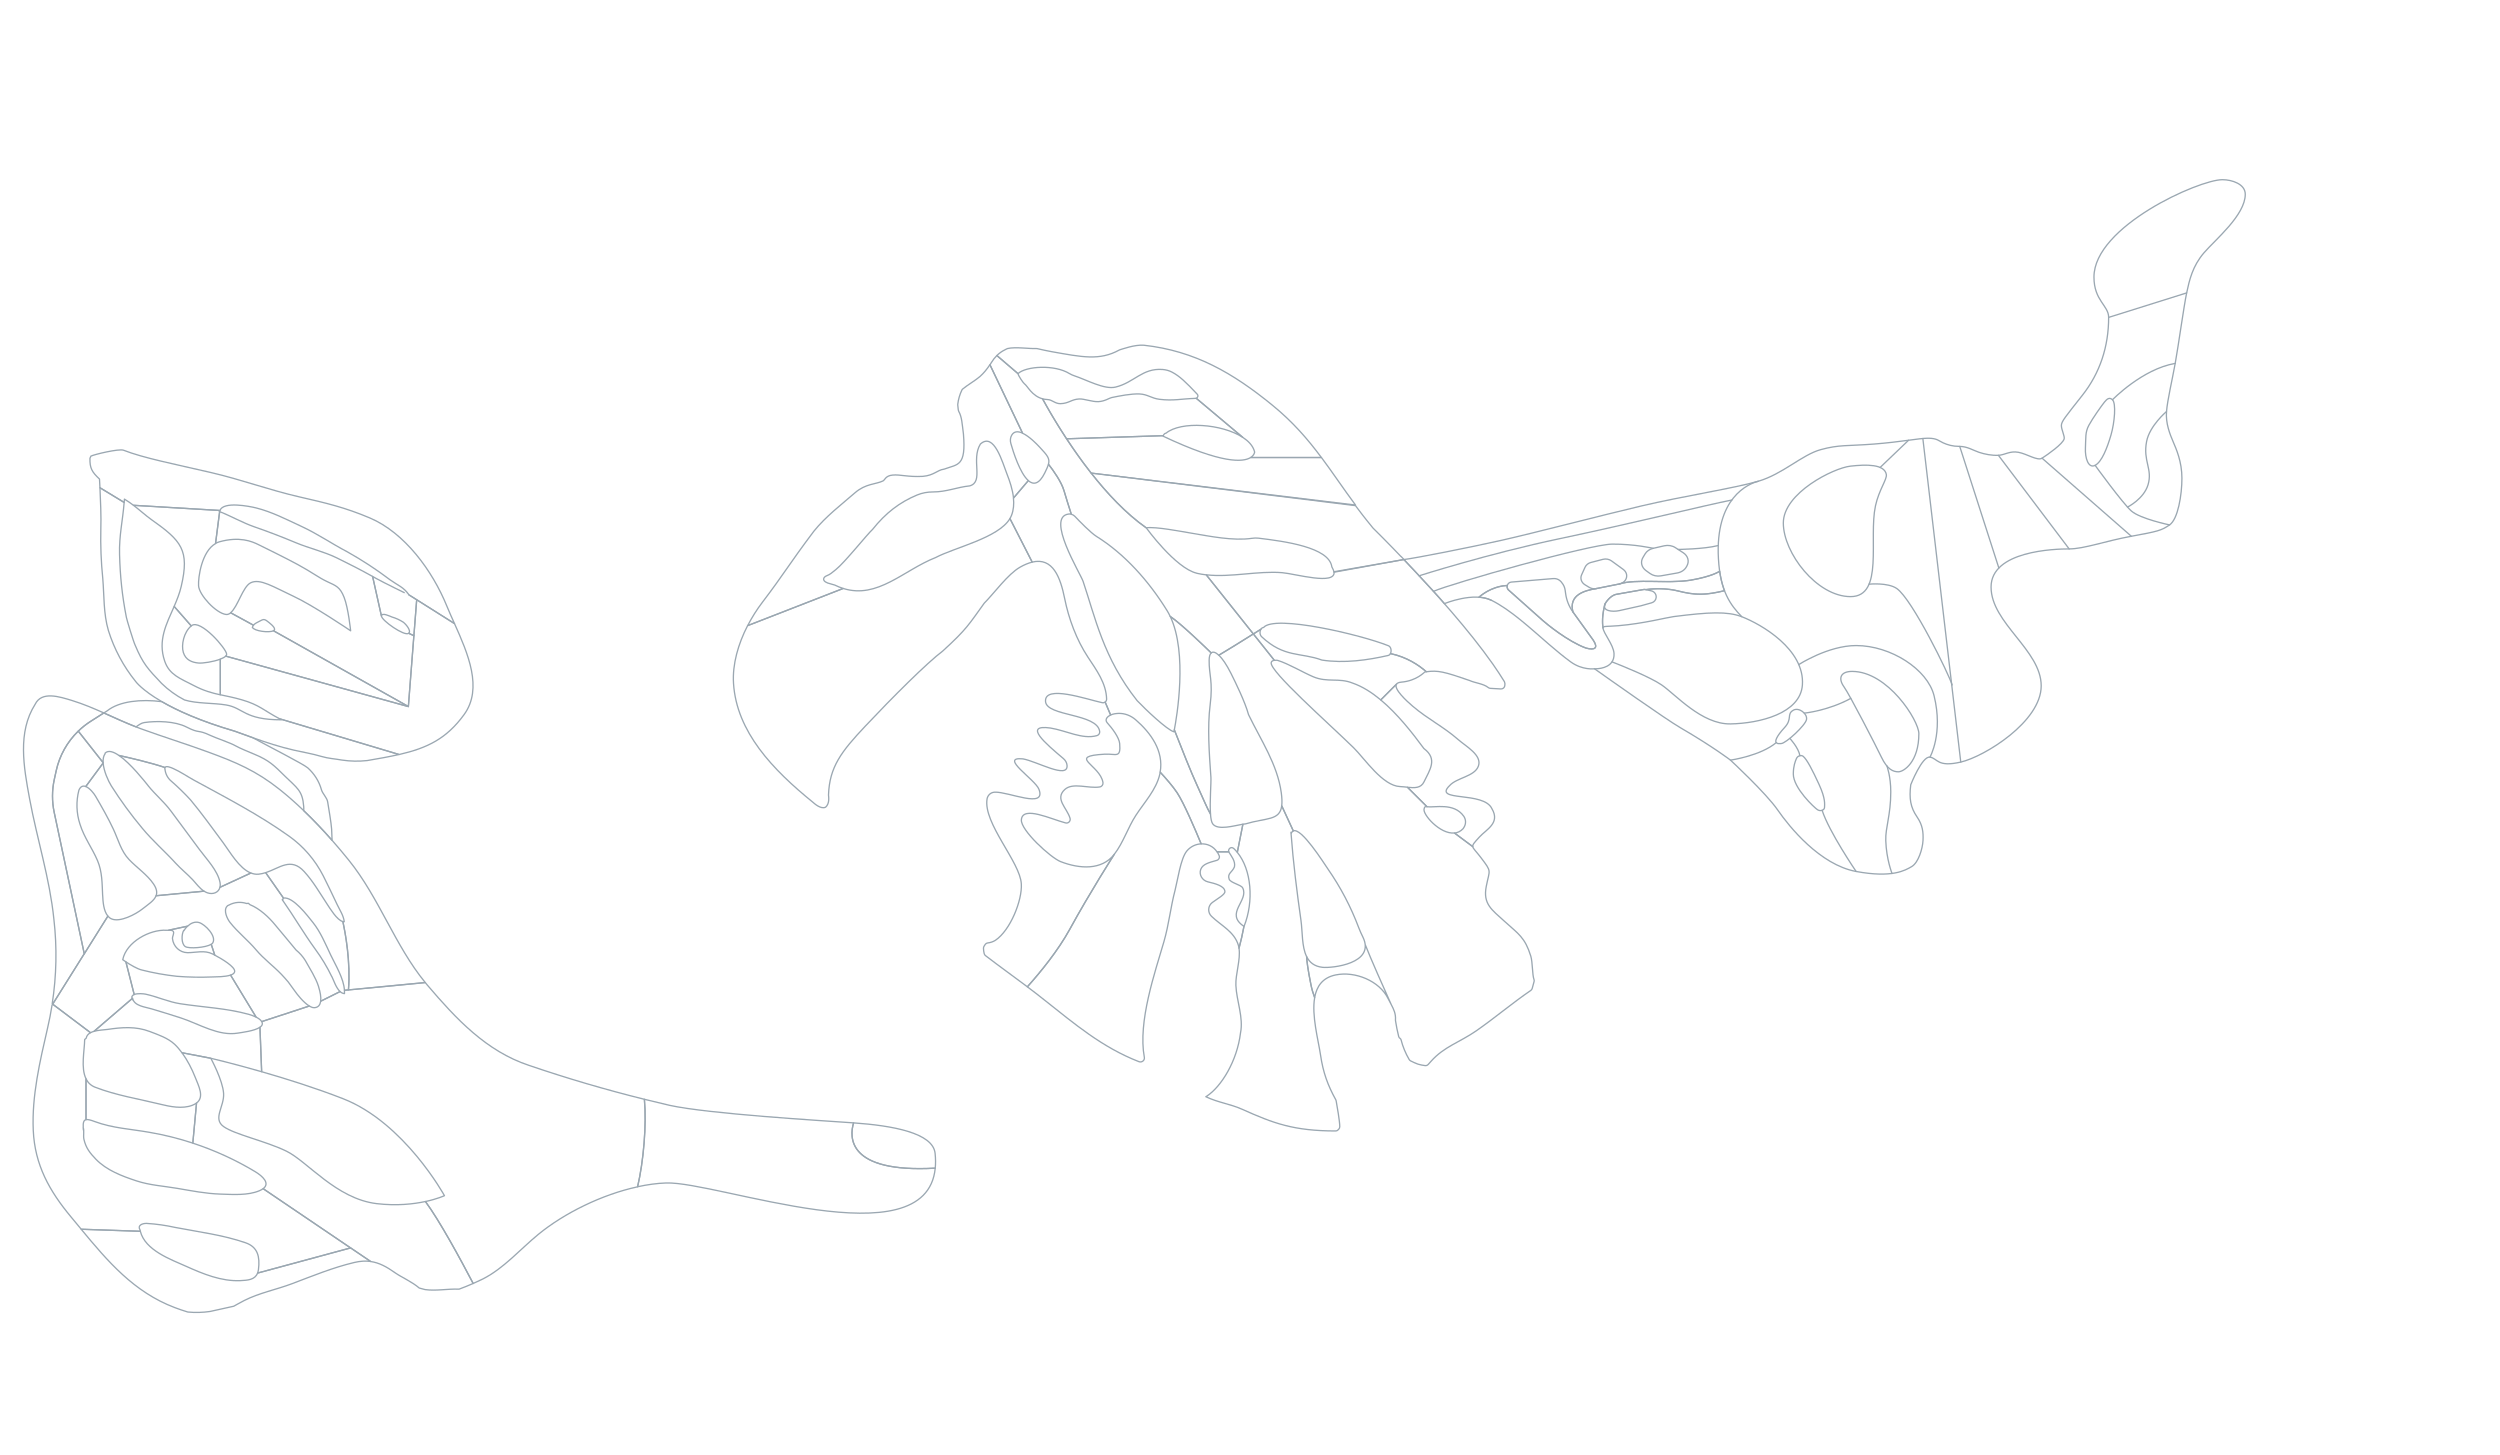 <?xml version="1.0" encoding="UTF-8"?>
<svg id="_レイヤー_2" data-name="レイヤー_2" xmlns="http://www.w3.org/2000/svg" width="940" height="547" viewBox="0 0 940 547">
  <defs>
    <style>
      .cls-1, .cls-2, .cls-3 {
        fill: none;
      }

      .cls-2 {
        stroke-width: .5px;
      }

      .cls-2, .cls-3 {
        stroke: #9aa7b1;
        stroke-linecap: round;
        stroke-linejoin: round;
      }

      .cls-3 {
        stroke-width: .49px;
      }
    </style>
  </defs>
  <g id="_レイヤー_2-2" data-name="_レイヤー_2">
    <g id="_x2463__x2464__x2465_の時表示_x5F_コース_x5F_線">
      <g>
        <path class="cls-2" d="M436.23,290.32c-.05.27-.09.54-.15.82h0c-1.37,5.86-5.8,10.51-9,15.44-3,4.61-4.76,10.33-8.09,14.61,0,0-9.07,14.15-16.74,28.17-4.42,8.09-11.1,16.24-15.97,21.68,2.19,1.64,4.38,3.33,6.6,5.11,11.07,8.74,21.45,17.64,35.37,23.04,1.08.42,2.23-.5,2.02-1.63-2.5-13.39,4.07-32.12,7.37-43.52,1.88-6.49,2.47-12.81,4.19-19.34.97-3.7,2.06-11.88,4.42-14.73,1.38-1.66,3.38-2.59,5.39-2.68-2.25-5.45-6.54-15.47-9.04-19.23-1.6-2.4-4.11-5.3-6.37-7.74v-.02Z"/>
        <path class="cls-2" d="M351.77,209.65c-12.06,4.75-21.79,15.69-34.74,11.61-10.87,4.24-25.76,10.04-35.93,13.98-3.53,6.86-5.75,14.53-5.3,21.69,1.16,18.28,14.74,32.48,29.94,44.79.19.15,2.77,2.66,4.63,1.81,1.74-1.37,1.14-4.27,1.15-4.6.36-10.58,4.84-16.36,13.88-25.95,10.12-10.75,23.19-23.79,29.08-28.2,9.17-8.38,9.78-9.94,15.6-17.99,3.69-3.69,8.9-10.95,13.48-13.54,1.68-.95,3.19-1.56,4.55-1.89l-8.37-16.37c-4.36,7.31-20.7,10.82-27.98,14.67h0Z"/>
        <path class="cls-2" d="M576.77,368.28c-.65-1.84-.49-6.52-1.2-8.8-2.18-7.01-4.59-8.28-9.79-12.99-4.89-4.44-8.23-6.59-6.95-13.17,1.26-6.5,2.21-5.29-1.95-10.79-1.86-2.46-2.97-3.36-3.12-4.2l-6.88-5.13c-5.43.57-12.17-7.14-11.4-9.11.12-.67.39-.82.77-.82.09.02.19.03.29.04l-7.35-7.32c-.9-.09-1.83-.2-2.75-.24h0c-6.57-.25-13.27-10.45-17.51-14.63-10-9.74-31.29-28.5-30.97-31.91.05-.56.61-.84,1.2-.95l-7.9-9.92c-3.97,2.49-9.98,6.24-12.98,8,1.33,1.26,2.91,3.54,4.56,6.83,1.63,3.25,5.32,10.75,6.61,15.53,4.67,9.66,10.84,18.68,12.31,29.35.28,2.05.33,3.65.17,4.91l4.36,9.46c3.06-1.31,11.39,11.99,12.93,14.2,4.85,6.98,8.71,14.35,11.69,22.25.44,1.18.98,2.32,1.53,3.45,4.93,10.03-11.68,11.78-15.2,11.39-3.11-.35-4.89-1.9-5.96-4.06.08,1.55.43,4.59,1.61,10.49.36,1.78.85,3.43,1.42,4.96.74-4.21,2.94-7.51,7.93-8.53,7.31-1.5,16.46,2.26,19.68,8.88.39.81.8,1.55,1.19,2.27-2.45-5.45-7.95-17.75-9.79-22.57,1.85,4.82,7.34,17.12,9.79,22.57.47.89.9,1.75,1.2,2.66v.02-.02c.3.93.47,1.92.39,3.05,0,.12,0,.24.01.35.31,2.02.71,4.02,1.21,6,.07.29.29.5.53.67.17.12.3.3.35.52.66,2.59,1.69,5.08,3.04,7.39.14.23.34.43.58.55.86.45,1.75.84,2.66,1.18.05.02.1.04.16.05.86.25,1.74.43,2.63.53.43.05.85-.12,1.14-.44.34-.38.69-.76,1.03-1.15,4.96-5.59,10.78-7.15,17.01-11.47,6.99-4.85,13.48-10.39,20.51-15.19.27-.18.46-.45.55-.76.25-.86.48-1.72.7-2.58.07-.27.07-.56-.03-.82h-.01Z"/>
        <path class="cls-2" d="M491.29,359.68c-1.85-3.74-1.52-9.32-2.13-13.64-1.46-10.28-2.95-22.02-3.71-32.51,0,.01-.01.02-.01.04l-.04-.63c.01.2.04.39.05.59.19-.59.48-.93.84-1.08l-4.36-9.46c-.73,5.62-5.73,4.44-13.58,6.78h0c-.29.02-.64.07-1.02.13l-2.1,10.59c5.33,6.5,6.31,18.37,2.53,27.84h0s-.02-.01-.03-.02c-.51,2.79-1.17,5.61-1.86,8.24.65,4.21-1.36,9.79-1.18,13.94.25,5.89,2.92,12.1,1.74,17.88-1.27,10.55-7.21,20.19-12.66,23.77-.12.08-.25.15-.38.22,4.67,2.24,9.02,2.65,13.69,4.74,11.7,5.26,19.34,8.14,35.22,8.14.29,0,.57-.17.78-.38.09-.08.17-.17.26-.25.26-.26.41-.61.41-.98.02-1.96-1.03-7.83-1.36-9.73-.02-.14-.07-.27-.14-.39-3.04-5.5-4.76-10.27-5.72-16.75-.88-5.9-3.4-14.93-2.22-21.63-.57-1.54-1.07-3.19-1.42-4.96-1.18-5.9-1.53-8.94-1.61-10.49h0Z"/>
        <path class="cls-2" d="M535.43,281.48c5.23,3.95,2.16,7.97,0,12.49-1.16,2.43-3.56,2.32-6.23,2.05l7.35,7.32c2.9.4,10.1-1.67,13.81,3.55.89,1.26.91,2.95.06,4.24l-.29.45c-.96,1.03-2.07,1.53-3.24,1.65l6.88,5.13c-.14-.81.61-1.57,2.46-3.61,2.66-2.93,7.92-5.25,4.75-10.64-3.03-6.78-22.34-2.45-15.95-8.7,2.69-3.05,9.45-3.39,10.86-7.4,1.43-4.05-4.62-7.32-7.57-9.9-5.71-4.99-11.43-7.69-17.17-12.6-2.2-1.88-7.25-6.47-6.07-8.29l-5.93,5.94c6.28,5.23,11.84,12.32,16.26,18.32h.02Z"/>
        <path class="cls-2" d="M313.82,219.96c-.14-.07-.3-.1-.46-.12-.43-.05-1.46-.5-1.88-.55-.19-.02-.37-.1-.53-.21h0c-1.77-.67-1.6-2.03-.03-2.63,1.23-.47,1.82-1.06,3.33-2.26,3.36-2.67,11.81-13.31,13.84-15.14,4.94-6.2,10.22-10.22,16.74-12.93,1.9-.79,3.94-1.15,5.99-1.15,5.08,0,9.01-1.79,13.8-2.28,5.43-1.55.39-9.84,4-15.72,5.16-4.67,8.35,7.07,9.99,11.23,1.09,2.76,2.15,5.93,2.47,9.07l5.58-6.57c-3.17-2.78-5.69-10.81-6.58-13.94-.31-1.08-.23-2.25.36-3.2.92-1.49,2.43-1.44,4.04-.7l-12.27-25.74c-1.08,1.65-2.31,3.17-3.74,4.44-1.51,1.35-4.93,3.37-6.51,4.72-.13.11-.23.24-.3.4-.8,1.67-1.32,3.46-1.54,5.3-.01.11-.01.22,0,.34.06.6.13,1.21.19,1.8.02.18.08.36.16.52,1.22,2.19,1.28,4.72,1.78,8.53,1.02,12.2-2,11.3-7.12,13.18-.09.03-.18.05-.27.07-2.51.35-3.65,2.32-7.88,2.69-5.65.31-8.47-.77-11.38-.48-2.68.26-2.83,1.81-3.58,2.19-2.64,1.32-6.52.94-10.6,4.51-4.82,4.21-10.93,8.83-15.42,14.42-9.47,12.59-11.17,15.98-19.36,26.73-2.03,2.66-3.91,5.63-5.52,8.76,10.17-3.94,25.05-9.74,35.93-13.98-1.05-.33-2.12-.75-3.21-1.29h-.02Z"/>
        <path class="cls-2" d="M482.14,215.33c-9.15-.76-19.3,1.86-28.59.8l17.71,22.23c1.19-.75,2.19-1.38,2.87-1.81.22-.33.53-.57.93-.6h.03c4.13-4.97,36.56,2.69,46.96,6.85,1.01.4,1.24,2.01.75,2.95,6.16,1.29,10.69,4.36,13.49,6.83,4.4-.58,6.56-.07,16.22,3.27,2.12.97,5.21,1.19,7.04,2.64.24.19.52.32.83.33,1.31.06,2.62.15,3.93.22.31.02.62-.06.87-.24h.01c.34-.24.57-.61.61-1.02l.06-.69c-.06-.26-.12-.5-.18-.76-1.38-2.22-2.82-4.43-4.35-6.61-8.95-12.73-21.63-26.91-33.48-39.34l-26.25,4.58c.73,5.27-14.57.78-19.47.37h.01Z"/>
        <path class="cls-2" d="M522.02,246.44c-7.67,1.76-16.58,3.04-24.97,1.75-7.92-2.94-14.21-.81-22.65-8.76-.79-.74-.79-2.07-.27-2.85-.68.43-1.68,1.06-2.87,1.81l7.9,9.92c.49-.09,1-.08,1.25,0,4.06,1.25,9.46,4.49,13.33,6.14,5.35,2.28,9.67.3,14.83,2.39,3.7,1.28,7.26,3.55,10.61,6.34l5.93-5.94c.26-.4.81-.67,1.75-.75,5.86-.49,8.7-3.8,8.92-3.84.18-.03.36-.05.53-.07-2.8-2.47-7.34-5.54-13.49-6.83-.17.34-.44.59-.79.67v.02Z"/>
        <path class="cls-2" d="M455.29,292.09c-.63-8.89-1.34-18.66-.28-27.01,1.14-8.96-.46-11.31-.37-16.85.02-1.4.3-2.3.78-2.73-2.56-2.49-11.41-11.03-15.42-13.74,6.64,13.89,2.42,38.1,1.55,42.64,2.77,7.11,6.35,16.09,8.52,20.8,2.41,5.22,3.75,8.62,5.08,10.89-.34-4.65.3-11.89.15-14.01h0Z"/>
        <path class="cls-2" d="M438.39,162.9c5.7-4.7,21.07-3.54,28.85,1.52l-17.47-14.68c-.08.03-.17.05-.27.05-5.47.16-8.16.99-13.52.35-3.08-.37-4.5-1.9-7.54-2.01-3.24-.12-7.36.72-10.49,1.36-.86.18-2.56,1.42-5,1.53-2.28.1-5.29-1.1-7.16-1.01-2.98.15-3.92,1.71-7.08,1.77-2.02.04-3.07-1.49-4.84-1.55-.68-.02-1.31-.12-1.89-.28,1.75,3.22,4.87,8.71,9.03,15.04l36.35-1.17c.36-.74.71-.9,1.02-.92h0Z"/>
        <path class="cls-2" d="M509.67,189.89c-4.62-6.22-8.54-12.14-12.81-17.87h-26.61c-2.76,1.76-10.62,2.54-32.96-8.03.03-.07.06-.12.09-.18l-36.35,1.17c2.68,4.08,5.79,8.51,9.24,12.9l99.4,12.02h0Z"/>
        <g>
          <path class="cls-2" d="M74.64,249.3c-2.4-.22-4.82-1.1-5.7-3.96-.87-2.82.19-7.72,2.97-9.99l-6.43-7.33c-2.88,6.59-6.22,12.74-3.56,20.55,1.78,5.23,5.87,6.54,10.86,9.15,3.88,2.04,6.87,2.83,10.05,3.53v-13.4c-2.61.99-6.63,1.6-8.19,1.45h0Z"/>
          <path class="cls-2" d="M46.78,187.67c1.23.73,2.35,1.52,3.4,2.32l32.52,1.95c1.3-3.52,11.06-1.59,13.6-.96,5.93,1.48,11.46,4.35,16.99,6.92,6.35,2.95,11.08,6.33,17.3,9.59,5.63,3.16,10.89,6.61,16.04,10.5,2.89,2.08,5.2,2.79,7.15,5.69l17.11,10.8c-1.03-2.3-2.03-4.52-2.88-6.6-5.39-13.25-15.83-27.56-28.98-33.14-9.23-3.91-16.39-5.6-26.35-7.88-11.44-2.61-21.92-6.53-33.39-9.19-13.78-3.2-25.32-5.44-32.83-8.38-1.69-.66-11.11,1.59-12.28,2.22-.13.27-.25.54-.36.81h0c-.08,3.67.69,5.11,3.59,7.81,0,0,.08,1.3.17,3.27,2.97,1.8,6.94,4.22,9.1,5.53.03-.42.07-.83.1-1.25h0Z"/>
          <path class="cls-2" d="M82.62,192.12c.02-.07.06-.12.08-.18l-32.52-1.95c2.55,1.93,4.68,3.92,6.73,5.37,11.35,8.03,14.43,11.47,11.23,25.13-.62,2.63-1.61,5.1-2.66,7.52l6.43,7.33s.07-.07.11-.09c3.36-2.62,13.2,8.77,13.2,10.75,0,.25-.13.48-.35.71l68.68,18.97-50.74-28.51c-1.6.83-7.22.14-7.89-1.28,0,.03-.02.06-.02.09v-.14s0,.04.02.05c.03-.29.18-.55.39-.79l-8.57-4.68c-.54.45-1.12.69-1.74.62-3.74-.42-10.12-7.3-10.34-10.79-.2-3.22,1.23-12.98,6.39-15.87l1.54-11.97c-.05-.02-.1-.04-.15-.06l.18-.21v-.02Z"/>
          <path class="cls-2" d="M170.88,234.47l-14.2-8.96h0l-3.13,40.16-68.68-18.97c-.41.41-1.14.79-2.03,1.13v13.4c2.41.52,4.92.99,8.02,1.88,6.77,1.95,8.32,4.05,14.28,7.16l44.94,13.43c10.66-2.46,17.81-5.96,24.4-14.99,7.2-9.86,1.42-23.06-3.59-34.24h0Z"/>
        </g>
        <g>
          <path class="cls-2" d="M38.59,336.65c-.21-4.44-.13-8.82-1.91-13.03-2.01-4.74-5.04-8.69-6.6-13.7-1.37-4.14-1.51-8.59-.42-12.8.65-1.53,1.6-1.77,2.58-1.39l6.53-8.84v-.14l-9.34-11.84c-4.13,4.01-7.04,9.17-8.29,14.88l-.71,3.24c-.9,4.1-.91,8.35-.04,12.47l11.3,53.14,8.88-14.18c-1.64-1.94-1.86-5.5-1.97-7.81h0Z"/>
          <path class="cls-2" d="M72.49,330.83c-2.06-2.21-4.41-4.04-6.45-6.28-4.11-4.52-8.7-8.45-12.59-13.18-4.21-5.03-8.09-10.35-11.62-15.91-1.13-1.82-2.81-5.51-3.05-8.56l-6.53,8.84c1.5.57,3.07,2.59,3.72,3.71,2.32,3.98,4.73,8.2,6.67,12.35,1.84,3.93,2.84,8.18,5.88,11.38,2.87,3.02,6.9,5.76,9.2,9.18,1.24,1.84,1.42,3.24.97,4.45l18.03-1.72c-1.66-1.06-2.91-2.84-4.23-4.26Z"/>
          <path class="cls-2" d="M55.7,295.43c2.74,3.4,6.03,6.1,8.6,9.56,3.59,4.83,7.13,9.56,10.67,14.4,2.62,3.57,6.89,7.88,7.77,12.45.13.67.1,1.27-.04,1.79l11.63-5.37c-4.43-1.76-7.94-8.08-10.42-11.4-3.98-5.32-8.03-11.05-12.31-16.15-2.26-2.45-4.64-4.77-7.14-6.95-1.41-1.14-2.29-2.83-2.44-4.66l.04.4c-.13-.42-.13-.72-.03-.92-5.1-1.75-13.02-3.59-17.3-4.54,4.39,3.02,9.63,9.7,10.98,11.38h-.01Z"/>
          <path class="cls-2" d="M96.84,478.69c-.98,2.51-3.63,2.7-6.51,2.83-7.11.31-13.93-2.51-20.37-5.4-5.72-2.56-15.39-5.98-17.19-13.15l-22.24-.77c10.02,12.1,19.82,23.63,35.17,29.45,1.59.61,3.24,1.16,4.91,1.67,2.79.27,5.61.2,8.38-.21,2.97-.66,5.93-1.32,8.9-1.97.95-.57,1.91-1.04,2.32-1.28.45-.27.93-.5,1.4-.75.07-.05.14-.08.21-.11,5.58-2.85,12.13-4.12,18.01-6.34,7.76-2.93,15.27-6.04,23.35-7.96,2.3-.55,4.31-.65,6.2-.39l-7.54-5.11-34.98,9.46-.02.02Z"/>
          <path class="cls-2" d="M52.6,462.33c-.97-1.61.98-2.38,2.54-2.33,3.61.22,7.19.73,10.72,1.51,8.87,1.71,17.84,2.8,26.44,5.76,4.64,1.6,5.48,5.26,4.88,10.06-.07.52-.18.96-.33,1.36l34.98-9.46-32.9-22.29c-.35.26-.79.52-1.35.76-4.39,1.87-10.05,1.42-14.7,1.28-5.49-.16-10.85-1.25-16.26-2.16-5.1-.87-10.31-1.16-15.31-2.81-5.43-1.79-11.25-3.96-15.31-8.2-2.19-2.28-3.7-4.19-4.44-7.42-.31-1.36.16-3.42-.27-4.4.01.29.03.59.07.93l-.09-1.01s.02.05.03.08c-.1-1.91.18-2.8,1.05-2.99v-15.36c-2.02-4.09-.58-10.54-.51-14.79l.55-.46c.2-.99.82-1.65,1.65-2.11l-14.22-10.72-.26.42c-.46,2.88-1,5.74-1.67,8.58-2.86,12.43-5.97,25.53-5.38,38.48.59,12.99,6.05,22.76,14.28,32.63,1.26,1.51,2.51,3.02,3.75,4.52l22.24.77c-.05-.22-.13-.42-.17-.65h-.01Z"/>
          <path class="cls-2" d="M31.68,358.63l-11.3-53.14c-.87-4.11-.86-8.36.04-12.47l.71-3.24c1.25-5.71,4.16-10.87,8.29-14.88h0c1.42-1.38,2.99-2.63,4.69-3.71l4.92-3.13c-3.85-1.72-7.74-3.37-11.82-4.63-4.88-1.5-11.54-3.65-13.99,1.37-6.65,10.49-4.34,23.43-2.08,35.6,2.81,15.13,7.57,29.9,9.12,45.2,1.23,10.61,1,21.31-.63,31.82l.17.13,11.87-18.95h.01Z"/>
          <g>
            <path class="cls-2" d="M88.24,274.93c-13.01-3.81-21.71-7.8-27.4-11.11h0c-7.76-1.01-15.98-.2-20.56,3.47-.78.49-1.24.79-1.24.79,4.01,1.79,8,3.64,12.11,5.24,1.05-.79,2.05-1.49,3.1-1.64,4.7-.69,11.54-.53,15.85,1.67,5.19,2.66,3.95.76,9.08,3.2,1.96.94,7.52,2.77,9.39,3.88,1.46.86,5.54,2.51,7.12,3.18,5.59,2.34,7.26,4.1,11.59,8.36,4.34,4.27,6.48,5.28,6.91,11.26.04.51.05,1.05,0,1.57,3.71,3.55,7.28,7.31,10.67,11.17-.1-1.78-.12-3.52-.17-4.2-.18-2.56-1.08-7.7-1.49-10.25-.21-1.55-1.94-3.1-2.35-4.61-.87-3.12-2.64-5.95-5.13-8.19-1.67-1.45-14.95-8.21-20.06-11.01-.23-.13-.46-.24-.69-.36h0c-2.24-.8-4.48-1.61-6.72-2.43h-.01Z"/>
            <path class="cls-2" d="M105.13,270.28c.24.12.47.25.72.37-14.06.02-14.25-4.48-20.83-5.58-4.79-.81-11.03-.46-15.66-1.89-3.15-1.64-6.05-3.73-8.6-6.22-5.2-5.49-7-7.35-9.95-14.39-.62-1.24-3.22-9.84-3.3-10.48-1.6-8.2-2.34-15.34-2.56-23.68-.19-7.02,1.21-12.77,1.73-19.5-2.16-1.31-6.13-3.73-9.1-5.53.2,4.17.5,11.34.33,15.44-.15,6.23.1,12.47.73,18.68.56,6.6.23,13.15,2.12,19.59,2.18,6.97,5.65,13.46,10.24,19.14,0,0,2.27,3.2,9.83,7.58h0c5.7,3.31,14.39,7.29,27.4,11.11,2.24.82,4.48,1.63,6.72,2.43,5.14,1.82,10.31,3.52,15.61,4.72,3.4.77,6.92,1.35,10.24,2.34,2.79.83,5.08.88,7.78,1.38,3.15.47,6.34.53,9.51.18,4.45-.75,8.4-1.46,11.96-2.28l-44.94-13.43.02.02Z"/>
          </g>
          <path class="cls-2" d="M159.9,369.44c-11.36-13.82-17.3-31.82-28.76-46.02-2.01-2.49-4.11-4.99-6.28-7.46-3.39-3.86-6.97-7.62-10.67-11.17-2.94-2.82-5.96-5.5-9.05-7.96-8.87-7.05-16.4-10.22-26.78-14.03-8.41-3.08-17.02-5.74-25.5-8.83-.57-.21-1.13-.44-1.7-.66-4.11-1.6-8.1-3.45-12.11-5.24l-2.68,1.71-2.24,1.43c-1.7,1.08-3.27,2.33-4.69,3.71l9.34,11.84c-.08-1.31.1-2.5.74-3.36l-.02-.2c1.19-1.22,3.11-.6,5.23.86,4.28.94,12.2,2.78,17.3,4.54.39-.83,2.36.04,3.11.37,2.69,1.19,5.18,2.93,7.76,4.35,12.13,6.62,24.46,12.98,35.77,21.06,5.41,3.84,9.83,8.97,12.88,14.95,1.78,3.55,3.51,7.13,5.19,10.72,1,2.12,2.42,4.14,2.7,6.5-.16.02-.33,0-.5-.03.9,4.15,2.96,15.11,2.09,25.7l28.89-2.76-.02-.03Z"/>
          <path class="cls-2" d="M124.79,367.29c-1.77-3.69-3.88-7.19-6.3-10.47-4.29-5.9-7.96-12.25-12.14-18.21v.05l-.23-.39c.08.11.15.23.23.34-.03-.32.01-.65.14-.95h.09l-6.69-9.55c-.84.27-1.71.49-2.62.58-1.02.11-1.99-.07-2.93-.44l-11.63,5.37c-.5,1.93-2.56,2.85-4.77,2.07-.44-.15-.84-.37-1.22-.62l-18.03,1.72c-.7,1.88-2.97,3.27-5.21,5.04-2.45,1.93-8.3,5.05-11.51,3.69-.56-.24-1.02-.61-1.41-1.06l-8.88,14.18h0l-11.87,18.95,14.22,10.72c.4-.22.85-.39,1.33-.52l14.31-12.29c-.28-.81.12-1.28.8-1.55l-3.12-12.28c-.72-.48-1.2-.82-1.2-.82,1.38-6.74,10.23-11.43,16.43-11.07.19.01.49,0,.82,0l7.13-1.52c1.17-1.11,2.71-1.84,4.32-1.38,2.23.63,6.78,5.2,5.1,7.74-.11.16-.29.31-.52.45l1.34,4.07c2.46,1.3,7.83,4.42,7.46,6.25-.12.58-.71.98-1.52,1.26l9.6,15.8c.9.45,1.73,1.02,2.1,1.68l17.89-5.86c-2.2-1.33-4.59-4.4-5.53-5.76-.78-1.12-1.57-2.2-2.37-3.26-.84-.99-1.7-1.97-2.6-2.91-3-3.12-6.67-5.82-9.46-9.14-3.06-3.65-6.92-6.64-9.85-10.37-1.05-1.33-2.55-4.49-1.13-6.05h.05c.04-.08.08-.15.13-.22l.57-.26c2.04-1.1,4.43-1.3,6.64-.57l.64-.09c.19.17.38.34.57.51,3.74,1.51,7.2,4.79,9.47,7.58,2.63,3.23,5.34,6.3,7.89,9.48,1.37,1.11,2.55,2.45,3.49,3.96,1.68,3.04,3.92,6.41,4.96,9.75.04.12.07.25.1.39.5,1.6.92,3.61.71,5.16l7.3-3.63c-1.47-1.35-2.37-4.1-3.06-5.56h-.03Z"/>
          <path class="cls-2" d="M128.92,346.5c-2.16-.44-4.94-5.08-5.97-6.63-2.77-4.2-5.16-8.42-8.58-12.17-5.02-5.49-9.2-1.29-14.48.42l6.69,9.55c3.64-.59,9.08,6.69,11.06,9.15,2.91,3.63,4.73,8.11,6.72,12.29,1.76,3.7,4.93,8.83,5.15,13.25l1.49-.14c.87-10.6-1.18-21.55-2.09-25.7h0Z"/>
          <path class="cls-2" d="M54.72,373.8c4.44.96,8.6,2.92,13.08,3.61,8.67,1.34,17.2,1.64,25.74,3.98.57.16,1.7.52,2.75,1.04l-9.6-15.8c-2.02.7-5.46.65-6.64.7-4.51.19-9.03.11-13.53-.24-4.42-.48-8.8-1.26-13.11-2.35-1.85-.41-4.55-2.07-6.08-3.09l3.12,12.28c1.26-.5,3.49-.29,4.27-.13h0Z"/>
          <path class="cls-2" d="M60.18,415.16c-7.98-1.94-16.64-3.35-24.36-6.34-1.71-.66-2.8-1.79-3.49-3.19v15.36c.69-.15,1.76.14,3.33.73,6.57,2.46,13.56,2.81,20.38,4.01,5.58.95,11.08,2.31,16.45,4.08l1.4-15.08c-.42.32-.93.6-1.56.85-3.78,1.47-8.35.51-12.14-.41h0Z"/>
          <path class="cls-2" d="M65.14,350.19c.48.7-.34,1.8-.29,2.74.32,2.98,2.75,5.25,5.67,5.28,3.23-.01,6.34-1.04,9.38.47.21.1.5.25.85.44l-1.34-4.07c-2.04,1.28-8.43,1.76-9.76.85-1.57-1.07-1.41-4.74-.55-6.12l.02.2c.36-.61.83-1.22,1.39-1.75l-7.13,1.52c.68,0,1.48.03,1.75.43h.01Z"/>
          <path class="cls-2" d="M68.2,382.81c-3.72-1.23-7.49-2.34-11.25-3.49-2.3-.71-6.54-1.03-7.1-4.01l-.02.02.06.64c-.1-.18-.18-.34-.23-.49l-14.31,12.29c1.74-.49,3.82-.52,5.09-.71,5.33-.8,10.64-1.22,15.83.77,3.2,1.23,6.84,2.43,9.41,4.84.97.91,1.87,1.99,2.73,3.16l10.84,2.08s8.04,1.87,19.12,5.05l-.64-16.72c-1.99,1.41-6.84,1.96-8.31,2.21-7.22,1.22-14.45-3.4-21.21-5.63h-.01Z"/>
          <path class="cls-2" d="M242.28,413.33c-14.64-3.63-29.12-7.88-43.42-12.76-15.96-5.3-27.27-17.35-38.27-30.28-.24-.28-.46-.57-.69-.86l-28.89,2.76-1.49.14c.02.43.03.86,0,1.27-.62-.04-1.17-.33-1.65-.77l-7.3,3.63c-.18,1.3-.81,2.28-2.23,2.42h-.37c-.35,0-.69-.1-1-.27-.22-.1-.44-.22-.66-.35l-17.89,5.86c.2.36.28.74.15,1.16-.11.36-.41.68-.82.97l.64,16.72c9.06,2.6,20.14,6.07,30.54,10.12,23.13,9.01,38.18,36.49,38.18,36.49,0,0-2.61,1.22-7.15,2.2,5.29,7.17,13.05,21.44,17.95,30.81,1.24-.55,2.47-1.11,3.69-1.72,7.85-3.99,14.04-11.19,20.79-16.73,9.75-8,23.94-15,37.35-17.9,2.24-9.51,3.43-23.34,2.56-32.89v-.02Z"/>
          <path class="cls-2" d="M351.65,439.24c.17-1.7.16-3.55-.05-5.57-.78-7.73-16.1-10.44-30.65-11.47-1.57,5.21-2.61,18.89,30.7,17.03h0Z"/>
          <path class="cls-2" d="M320.95,422.2c-11.99-.85-54.59-3.38-69.16-6.59-3.18-.73-6.34-1.49-9.51-2.28.87,9.55-.32,23.38-2.56,32.89,3.69-.8,7.31-1.31,10.77-1.42,19.31-.63,97.75,29.32,101.16-5.57-33.31,1.85-32.27-11.83-30.7-17.03h0Z"/>
          <path class="cls-2" d="M131.82,469.22l7.54,5.11c3.19.45,6.01,1.97,9.2,4.24,2.27,1.61,6.35,3.36,9.08,5.73.73.2,1.45.39,2.17.58,4.11.59,8.53-.34,12.81-.16,1.79-.65,3.55-1.37,5.29-2.14-4.91-9.37-12.66-23.64-17.95-30.81-4.46.96-10.77,1.69-18.31.8-15.21-1.8-26.08-15.92-33.99-19.75-7.92-3.84-19.4-6.22-23.59-9.23-4.19-3,.31-7.51,0-12.47s-4.81-13.22-4.81-13.22l-10.84-2.08c2.05,2.8,3.75,6.13,4.92,9.1,1.39,3.52,3.58,7.53.56,9.82l-1.4,15.08c8.16,2.68,16.04,6.27,23.47,10.74,2.79,1.71,5.67,4.37,2.97,6.38l32.9,22.29"/>
        </g>
        <g>
          <path class="cls-1" d="M143.44,232c-.02-.12-.02-.23,0-.35,0,0,0-.03,0-.04l.03.4h-.01Z"/>
          <path class="cls-1" d="M151.71,233.99c-1.34-.88-2.81-1.55-4.35-2-.89-.33-3.8-1.81-3.94-.34h0c.22,1.81,8.56,7.58,10.16,6.54.03-.02.05-.05.08-.07-.97-.46-1.79-.85-1.88-.93.09.07.91.47,1.88.93,1.12-.92-1.1-3.46-1.95-4.13h0Z"/>
          <path class="cls-2" d="M147.36,231.99c1.54.45,3,1.12,4.35,2,.85.66,3.07,3.21,1.95,4.13.65.31,1.36.64,1.96.92l1.05-13.53h0l-2.91-1.84c.07.1-9.94-4.83-12.02-6.01-.55-.31-1.09-.6-1.64-.91l3.32,14.9c.13-1.47,3.05,0,3.94.34h0Z"/>
          <path class="cls-2" d="M143.42,231.61s0,.03,0,.04l-3.32-14.9c-4.46-2.48-8.91-4.77-13.5-7-4.94-2.39-10.27-3.57-15.24-5.64-5.22-2.18-10.38-4.17-15.73-6.02-4.47-1.55-8.73-4.03-13.06-5.72l-1.54,11.97c.44-.25.89-.46,1.39-.6,7.63-2.13,12.24-.22,14.88,1.1s9.46,4.62,14.74,7.48,7.7,4.84,11,6.38c3.3,1.54,4.81,1.98,6.36,5.94,1.56,3.96,2.44,12.54,2.44,12.54,0,0-13.94-9.46-21.49-12.98-7.55-3.52-12.59-6.82-16.12-5.06-2.94,1.47-4.81,9-7.51,11.24l8.57,4.68c.56-.65,1.6-1.12,2.22-1.44,1.27-.65,1.72-1.04,2.95-.08.72.56,2.81,2.09,2.78,3.06,0,.22-.17.4-.44.53l50.74,28.51,2.07-26.63c-.6-.28-1.31-.61-1.96-.92-.03.02-.05.05-.08.07-1.6,1.04-9.93-4.73-10.16-6.54"/>
        </g>
        <g>
          <path class="cls-2" d="M450,215.53c-8.05-1.9-19.05-17.12-19.05-17.12-7.61-5.34-14.66-12.88-20.68-20.53h0c-8.8-11.2-15.39-22.64-18.27-27.93-4.01-1.07-5.64-4.83-6.84-5.67-.41-.28-2.28-2.98-2.39-3.8l-7.94-6.8c-.78.76-1.46,1.62-2.02,2.56-.19.31-.39.61-.59.92l12.27,25.74c2.44,1.12,5.13,3.84,6.42,5.23,2.85,3.08,3.9,4.18,3.32,6.42,2,2.58,4.88,6.67,5.85,9.98.73,2.51,1.81,5.93,2.74,8.84.48.12.92.36,1.27.72,1.74,1.84,6.04,6.26,8.2,7.61,10.61,6.62,19.66,16.77,26.56,27.94.42.68.79,1.39,1.14,2.13,4.02,2.71,12.87,11.24,15.42,13.74.64-.59,1.65-.29,2.87.87,3-1.76,9.02-5.51,12.98-8l-17.71-22.23c-1.2-.14-2.39-.33-3.56-.6h0Z"/>
          <path class="cls-2" d="M402.18,140.49c.54.34,1.12.59,1.72.79,4.74,1.56,11.34,5.3,15.57,4.26,7.05-1.72,10.05-7.23,17.73-6.61,1.21.1,2.38.42,3.45.98,2.88,1.5,5.2,3.73,9.51,8.31.48.51.23,1.32-.38,1.52l17.47,14.68c1.07.7,2.01,1.47,2.75,2.31h0c.86.98,1.47,2.06,1.74,3.23,0,0-.07,1.17-1.5,2.07h26.61c-5.07-6.81-10.65-13.34-18.51-19.74-14.66-11.96-29-20.35-48.21-22.48-3.5-.3-8.29,1.52-9.02,1.69-.08.02-.16.06-.24.1-7.47,4.11-14.17,2.62-25.38.64-.79-.09-4.4-.91-5.52-1.16-.13,0-.25-.02-.37-.03-2.54.13-7.74-.7-10.76,0-.14.03-.26.08-.38.16-.14.09-.35.2-.6.32-1.14.54-2.15,1.28-3.04,2.15l7.94,6.8c3.05-2.85,13.82-3.48,19.42.02h0Z"/>
        </g>
        <path class="cls-2" d="M414.44,264.21c-5.82-1.25-21.81-6.89-21.32-.44.44,5.66,19.46,4.4,20.36,11.27.09.7-.35,1.36-1.03,1.55-5.45,1.55-11.58-1.91-17.49-2.85-10.43-1.47-1.81,5.84,4.84,11.45.78.65,1.33,1.57,1.41,2.58.45,5.32-11.35-1.5-16.57-2.43-9.22-.93,4.61,7.72,6.01,11.44,2.83,7.48-11.36.89-16.58,1.07-1.88.06-2.76,1.54-2.93,2.51-1.55,9.18,12.51,23.79,12.88,32.04.36,6.1-4.09,17.37-9.77,21.17-.86.53-1.83.86-2.83.97-.41.05-.79.29-1.02.63-.13.2-.27.4-.39.61-.14.23-.23.49-.22.76.01.7.1,1.39.28,2.06.08.3.26.56.51.74,5.32,4.09,10.49,7.77,15.72,11.7,4.87-5.45,11.55-13.6,15.97-21.68,7.67-14.03,16.74-28.17,16.74-28.17-4.77,6.13-13.11,5.53-20.21,2.78-3.71-1.44-15.1-11.83-14.76-15.75.47-5.45,11.27-.17,16.64,1.2,1.04.27,1.97-.73,1.66-1.76-1.18-3.95-5.83-7.25-1.99-10.8,3.04-2.81,9.02-.24,13.21-.98.78-.14,1.28-.87,1.16-1.65-1.09-6.72-13.71-9.87.67-10.66,4.27-.23,6.1,1.71,5.61-4.01-.2-2.27-2.87-5.82-4.72-7.85-.44-.48-.51-1.2-.13-1.73.37-.51.88-.88,1.46-1.15l-2.06-4.86c-.3.22-.7.33-1.1.24h-.01Z"/>
        <g>
          <path class="cls-2" d="M463.79,318.95s.02.02.04.03c.5.46.96.97,1.4,1.51l2.1-10.59c-3.23.55-9.39,2.43-11.33-.1-.48-.62-.73-1.99-.86-3.71-1.33-2.27-2.67-5.67-5.08-10.89-2.18-4.72-5.75-13.7-8.52-20.8-.09.48-.15.75-.15.75-2.6-.72-10.84-8.55-13.83-11.71-12.71-16.03-15.82-31.55-20.3-44.8-1.04-3.08-14.23-24.34-5.38-25.37.31-.04.62,0,.92.08-.93-2.9-2.01-6.33-2.74-8.84-.97-3.31-3.85-7.41-5.85-9.98-.22.87-.68,1.91-1.38,3.31h0c-2.15,4.32-4.29,4.54-6.19,2.87l-5.58,6.57c.22,2.23.07,4.45-.73,6.5-.16.41-.37.81-.6,1.2l8.37,16.37c7.81-1.87,10.62,5.77,12.22,13.73,1.51,7.52,4.45,15.51,8.75,22.01,3.22,4.87,6.87,9.81,7.02,15.77.01.47-.22.87-.56,1.12l2.06,4.86c.88-.4,1.93-.57,2.94-.6,2.35-.08,4.63.81,6.42,2.34,5.78,4.98,10.69,11.83,9.27,19.75,2.26,2.45,4.77,5.34,6.37,7.74,2.5,3.75,6.79,13.78,9.04,19.23,2.26-.11,4.53.85,5.97,2.99h4.42c-.38-1.04.86-2.1,1.76-1.32h0Z"/>
          <path class="cls-2" d="M467.24,333.84c-.59-1.18-4.59-1.88-5.08-3.29-.76-2.18,1.15-2.53,1.99-4.6.47-2.17-1.26-4.16-2.04-5.47-.04-.07-.05-.14-.08-.21h-4.42c.3.45.58.93.81,1.49.28.71-.15,1.52-.89,1.73-2.87.83-5.28,1.36-6.05,3.39-.76,2.01.6,4.21,2.7,4.7,2.76.64,6.31,1.57,6.38,3.65.04,1.15-2.6,2.53-4.73,4.11-1.68,1.25-1.82,3.73-.32,5.18,3.67,3.55,8.62,5.76,10.14,10.98.1.34.17.69.22,1.05.69-2.64,1.35-5.45,1.86-8.24-7.41-4.89,2-9.64-.49-14.48h0Z"/>
        </g>
        <path class="cls-3" d="M526.72,209.21c-.88-.92-1.77-1.85-2.64-2.75-.03-.03-.06-.06-.09-.1-.7-.72-1.39-1.41-2.08-2.12-.63-.64-1.27-1.31-1.89-1.93-1.27-1.28-2.52-2.53-3.74-3.73-.03-.03-.06-.06-.08-.09-.85-1.02-1.66-2.03-2.45-3.03-.51-.65-1.03-1.3-1.52-1.94-.65-.84-1.28-1.68-1.9-2.51-.05-.07-.11-.14-.16-.21-.17-.23-.34-.46-.51-.68l-99.37-12.24c6.01,7.67,13.04,15.23,20.64,20.58,3.68-.51,13.14,1.37,17.49,2.09,6.33,1.05,15.27,2.9,22.3,1.86.81-.12,1.63-.16,2.45-.06,9.88,1.2,26.57,3.4,27.6,10.79.47.8.72,1.46.8,2.02l26.33-4.78c-.38-.4-.75-.78-1.13-1.18h-.05Z"/>
        <g>
          <path class="cls-2" d="M648.2,221.54c-.68-1.92-1.23-4.14-1.61-6.74h-.02s-2.82,1.96-10.85,3.34c-.31.05-.63.09-.94.13-8.29,1.14-19.83-.67-25.87,1.29l-8.62,1.73c-4.57.75-10.5,2.38-8.88,8.78l2.02,2.81,5.6,7.78c2.02,3.03.65,3.89-2.67,3.02-6.89-2.49-15.02-9.25-16.32-10.41l-12.12-10.8-.78-.69c-.36-.39-.5-.87-.46-1.33,0-.1.04-.19.06-.29l-.07-.02c-2.33.11-4.38.75-6.04,1.5-2.82,1.27-4.52,2.89-4.52,2.89v.02c1.56.11,3.08.43,4.44,1.06.08.04.17.07.25.11,7.19,3.57,14.48,10.4,21.69,16.61,1.36,1.17,2.72,2.32,4.07,3.42,1.34,1.09,2.68,2.14,4.01,3.11,4.43,3.23,8.96,2.6,8.96,2.6,0,0,4.64.25,6.54-2.54.54-.8.88-1.83.8-3.21-.19-3.29-3.95-7.5-4.16-9.66-.34-2.05-.15-4.51.21-6.54.1-.56.21-1.08.33-1.56,0-.3.09-.64.3-1.02,0,0,1.74-3.05,4.23-3.48l10.15-1.79c.31-.05.62-.05.93.03,2.08-.3,4.48-.42,6.92-.26,1.71.11,3.44.34,5.11.76,5.87,1.48,9.39,1.62,15.12.44.75-.16,1.54-.33,2.38-.53h0l-.21-.57h.02Z"/>
          <g>
            <path class="cls-2" d="M621.61,206.17l4.15-.95c1.45-.33,3-.07,4.19.7l2.95,1.92c1.77,1.15,2.35,3.18,1.4,4.9l-.23.42c-.65,1.17-1.91,2.01-3.41,2.28l-6.16,1.08c-1.46.26-2.98-.07-4.11-.89l-1.52-1.1c-1.66-1.21-2.13-3.22-1.14-4.88l.82-1.37c.62-1.04,1.73-1.8,3.06-2.11h0Z"/>
            <path class="cls-2" d="M598.25,211.47l4.45-1.16c1.11-.29,2.32-.07,3.22.58l4.43,3.22c1.35.98,1.69,2.7.78,4.03h0c-.49.73-1.3,1.24-2.23,1.43l-8.62,1.73c-.95.19-1.96.02-2.76-.47l-1.56-.95c-1.36-.83-1.89-2.38-1.28-3.74l1.29-2.85c.4-.89,1.24-1.56,2.27-1.83h.01Z"/>
            <path class="cls-2" d="M607.81,223.46l10.15-1.79c.31-.05.62-.05.93.03l2.06.48c1.12.26,1.88,1.32,1.77,2.46h0c-.09.95-.76,1.75-1.68,2.01l-4.05,1.13-8.16,1.82c-2.63.57-6.7.13-5.25-2.66,0,0,1.74-3.05,4.23-3.48h0Z"/>
            <path class="cls-2" d="M568.25,218.86l15.58-1.3c2.3-.29,3.4,1.52,3.4,1.52.69.81,1.13,1.8,1.27,2.86l.18,1.3c.34,2.47,1.27,4.82,2.73,6.84l7.63,10.59c2.02,3.03.65,3.89-2.67,3.02-6.89-2.49-15.02-9.25-16.32-10.41l-12.9-11.49c-.99-1.06-.34-2.78,1.1-2.93Z"/>
            <path class="cls-2" d="M599.54,251.46c4.85,3.44,26.82,18.99,32.2,22.11,12.49,7.28,18.91,12.23,18.91,12.23,0,0,13.38,12.4,17.77,18.76s15.88,20.59,29.47,23.11,18.49-.4,20.96-1.87,4.05-6.7,4.2-9.77-.11-5.76-2.26-8.9c-2.45-3.57-2.99-6.85-2.35-12.06,0,0,4.27-10.86,7.22-10.39s2.68,3.92,11.59,1.86c8.91-2.06,30.24-15.2,30.24-28.66s-18.85-23.55-18.85-37.15,23.81-14.34,29.39-14.34,13.51-2.95,23.38-4.76,11.23-2.12,14.37-4.28,4.62-11.26,4.62-17.53-2.15-11.05-3.32-13.78-2.85-6.9-2.47-11.33,2.07-11.5,3.27-18.1,3.29-21.75,4.31-26.51,2.19-10.02,6.48-15.02,15.55-14.18,15.55-22.04c0-3.84-4.98-5.48-8.59-5.48-8.8,0-48.3,17.56-48.3,36.61,0,8.89,5.52,10.67,5.52,15.16,0,11.06-3.29,20.91-9.84,29.24s-7.93,9.9-7.93,11.44,1.3,3.99,1.05,4.99c-.5,1.92-6.16,5.89-8.3,7.27-1.74,1.12-5.66-1.62-8.92-2.21s-5.04,1-7.49,1.13-5.2-.41-7.33-1.13-4.41-2.2-7.21-2.21-4.62-.61-6.24-1.33-2.28-1.76-5.72-1.75-10.1,1.4-20.26,2.19-13.05.18-20.06,2.1-14.34,9.22-23.46,11.88-28.33,5.61-43.91,9.28c-15.58,3.67-39.93,10.07-52.5,12.9-12.57,2.83-32.05,6.65-36.85,7.27"/>
            <path class="cls-2" d="M600.29,221.29c-4.57.75-10.5,2.38-8.88,8.78"/>
            <path class="cls-2" d="M603.58,226.94c-.7,2.08-1.34,6.07-.84,9.12"/>
            <path class="cls-2" d="M618.88,221.7c3.53-.5,7.97-.52,12.03.5,6.64,1.67,10.27,1.64,17.5-.09"/>
            <path class="cls-2" d="M608.91,219.56c6.27-2.03,18.48,0,26.81-1.43s10.85-3.33,10.85-3.33"/>
            <path class="cls-2" d="M556.12,224.53s4.31-4.08,10.56-4.39"/>
            <path class="cls-2" d="M630.97,206.59s9.74-.11,14.9-1.43"/>
            <path class="cls-2" d="M621.61,206.17s-6.98-1.63-15.4-1.58-60.31,14.72-67.24,17.76"/>
            <path class="cls-2" d="M651.16,188.01c-9.31,1.82-38.28,8.96-64.86,14.56-26.58,5.6-52.7,13.92-52.7,13.92"/>
            <path class="cls-2" d="M560.81,225.73c-6.72-3.34-17.73,1.24-17.73,1.24"/>
            <path class="cls-2" d="M606.13,248.87c3.59,1.4,14.23,5.66,18.61,8.64,5.31,3.62,15.05,14.88,25.94,14.68s26.25-3.91,27.02-14.63c.95-13.35-15.42-22.85-22.84-25.69-5.37-2.05-12.26-1.72-25.58-.03-2.39.3-11.34,2.64-20.75,3.42-4.32.36-5.86.07-5.79.81"/>
            <path class="cls-2" d="M674.28,267.04c2.07-1.18,5.31,1.23,4.98,3.44s-7.76,9.03-9.53,9.1-1.25.01-1.84-.38,0-2.3,3.09-5.62.68-5.05,3.3-6.53h0Z"/>
            <path class="cls-2" d="M661.12,180.94c-3.68.97-16.28,6.09-14.99,29.14.69,12.32,4.56,17.42,8.74,21.77"/>
            <line class="cls-2" x1="717.61" y1="165.54" x2="706.92" y2="175.77"/>
            <path class="cls-2" d="M709.26,178.43c.32,1.78-2.8,5.81-4.08,11.76-2.66,12.32,3.3,34.14-9.37,34.14s-25.28-16.39-25.28-27.68,18.85-20.67,25.24-21.38c6.02-.67,12.8-.8,13.5,3.16h0Z"/>
            <line class="cls-2" x1="722.99" y1="164.88" x2="737.25" y2="286.56"/>
            <line class="cls-2" x1="736.86" y1="167.85" x2="751.57" y2="213.58"/>
            <line class="cls-2" x1="751.4" y1="171.2" x2="778.02" y2="206.42"/>
            <line class="cls-2" x1="767.81" y1="172.28" x2="801.4" y2="201.65"/>
            <line class="cls-2" x1="792.84" y1="119.34" x2="822.18" y2="110.13"/>
            <path class="cls-2" d="M794.29,150.31c1.4,1.29.84,8.47-.57,13.29s-3.45,10.08-5.96,11.37-3.84-2.73-3.64-6.54-.14-5.85,1.29-8.52,4.79-7.39,5.87-8.73c1.01-1.25,1.89-1.91,3.01-.87h0Z"/>
            <path class="cls-2" d="M794.29,150.31s11.2-11.56,23.59-13.67"/>
            <path class="cls-2" d="M799.95,190.67s6.13-3.06,7.72-8.42c1.77-5.96-1.98-8.85-.55-16.25,1.15-5.95,7.48-11.26,7.48-11.26"/>
            <path class="cls-2" d="M815.77,197.37s-11.04-2.29-14.37-5.23-13.64-17.18-13.64-17.18"/>
            <path class="cls-2" d="M702.76,219.65s7.02-.71,10.41,1.62c5.89,4.06,19.8,32.68,20.83,36.26"/>
            <path class="cls-2" d="M676.34,249.88s11.03-7.14,21.56-7.15c13.03,0,26.86,8.93,29.31,18.87,3.51,14.23-1.55,23.1-1.55,23.1"/>
            <path class="cls-2" d="M696.4,252.45c13.44,0,25.09,18.49,25.09,23.41,0,10.69-5.73,14.34-7.7,14.34s-4.17-.88-6.4-5.54-12.03-23.61-14.03-26.38c-2.35-3.26-1.28-5.83,3.04-5.83h0Z"/>
            <path class="cls-2" d="M678.41,268.14s8.94-.87,17.5-5.56"/>
            <path class="cls-2" d="M650.66,285.81s11.32-1.61,17.23-6.61"/>
            <path class="cls-2" d="M673,277.66s3.22,3.42,3.77,6.49"/>
            <path class="cls-2" d="M685.12,304.68c2.57,8.05,12.78,22.99,12.78,22.99"/>
            <path class="cls-2" d="M709.49,288.04s1.44,3.83,1.44,9.69c0,8.9-2.04,13.35-1.88,18.33.23,7.11,2.36,12.38,2.36,12.38"/>
            <path class="cls-2" d="M674.28,290.99c0,5.35,8.01,12.79,9.14,13.49s2.61.13,2.61-.97.44-3.12-2.06-8.55-4.56-9.45-6.01-10.61c-.64-.51-2.04-.23-2.5.86s-1.17,2.83-1.17,5.78h-.01Z"/>
            <path class="cls-2" d="M527.85,210.39c2.48,2.61,6.4,6.75,9.12,9.76,0,0,2.24,2.28,6.15,6.81"/>
          </g>
        </g>
        <rect class="cls-1" width="940" height="547"/>
      </g>
    </g>
  </g>
</svg>